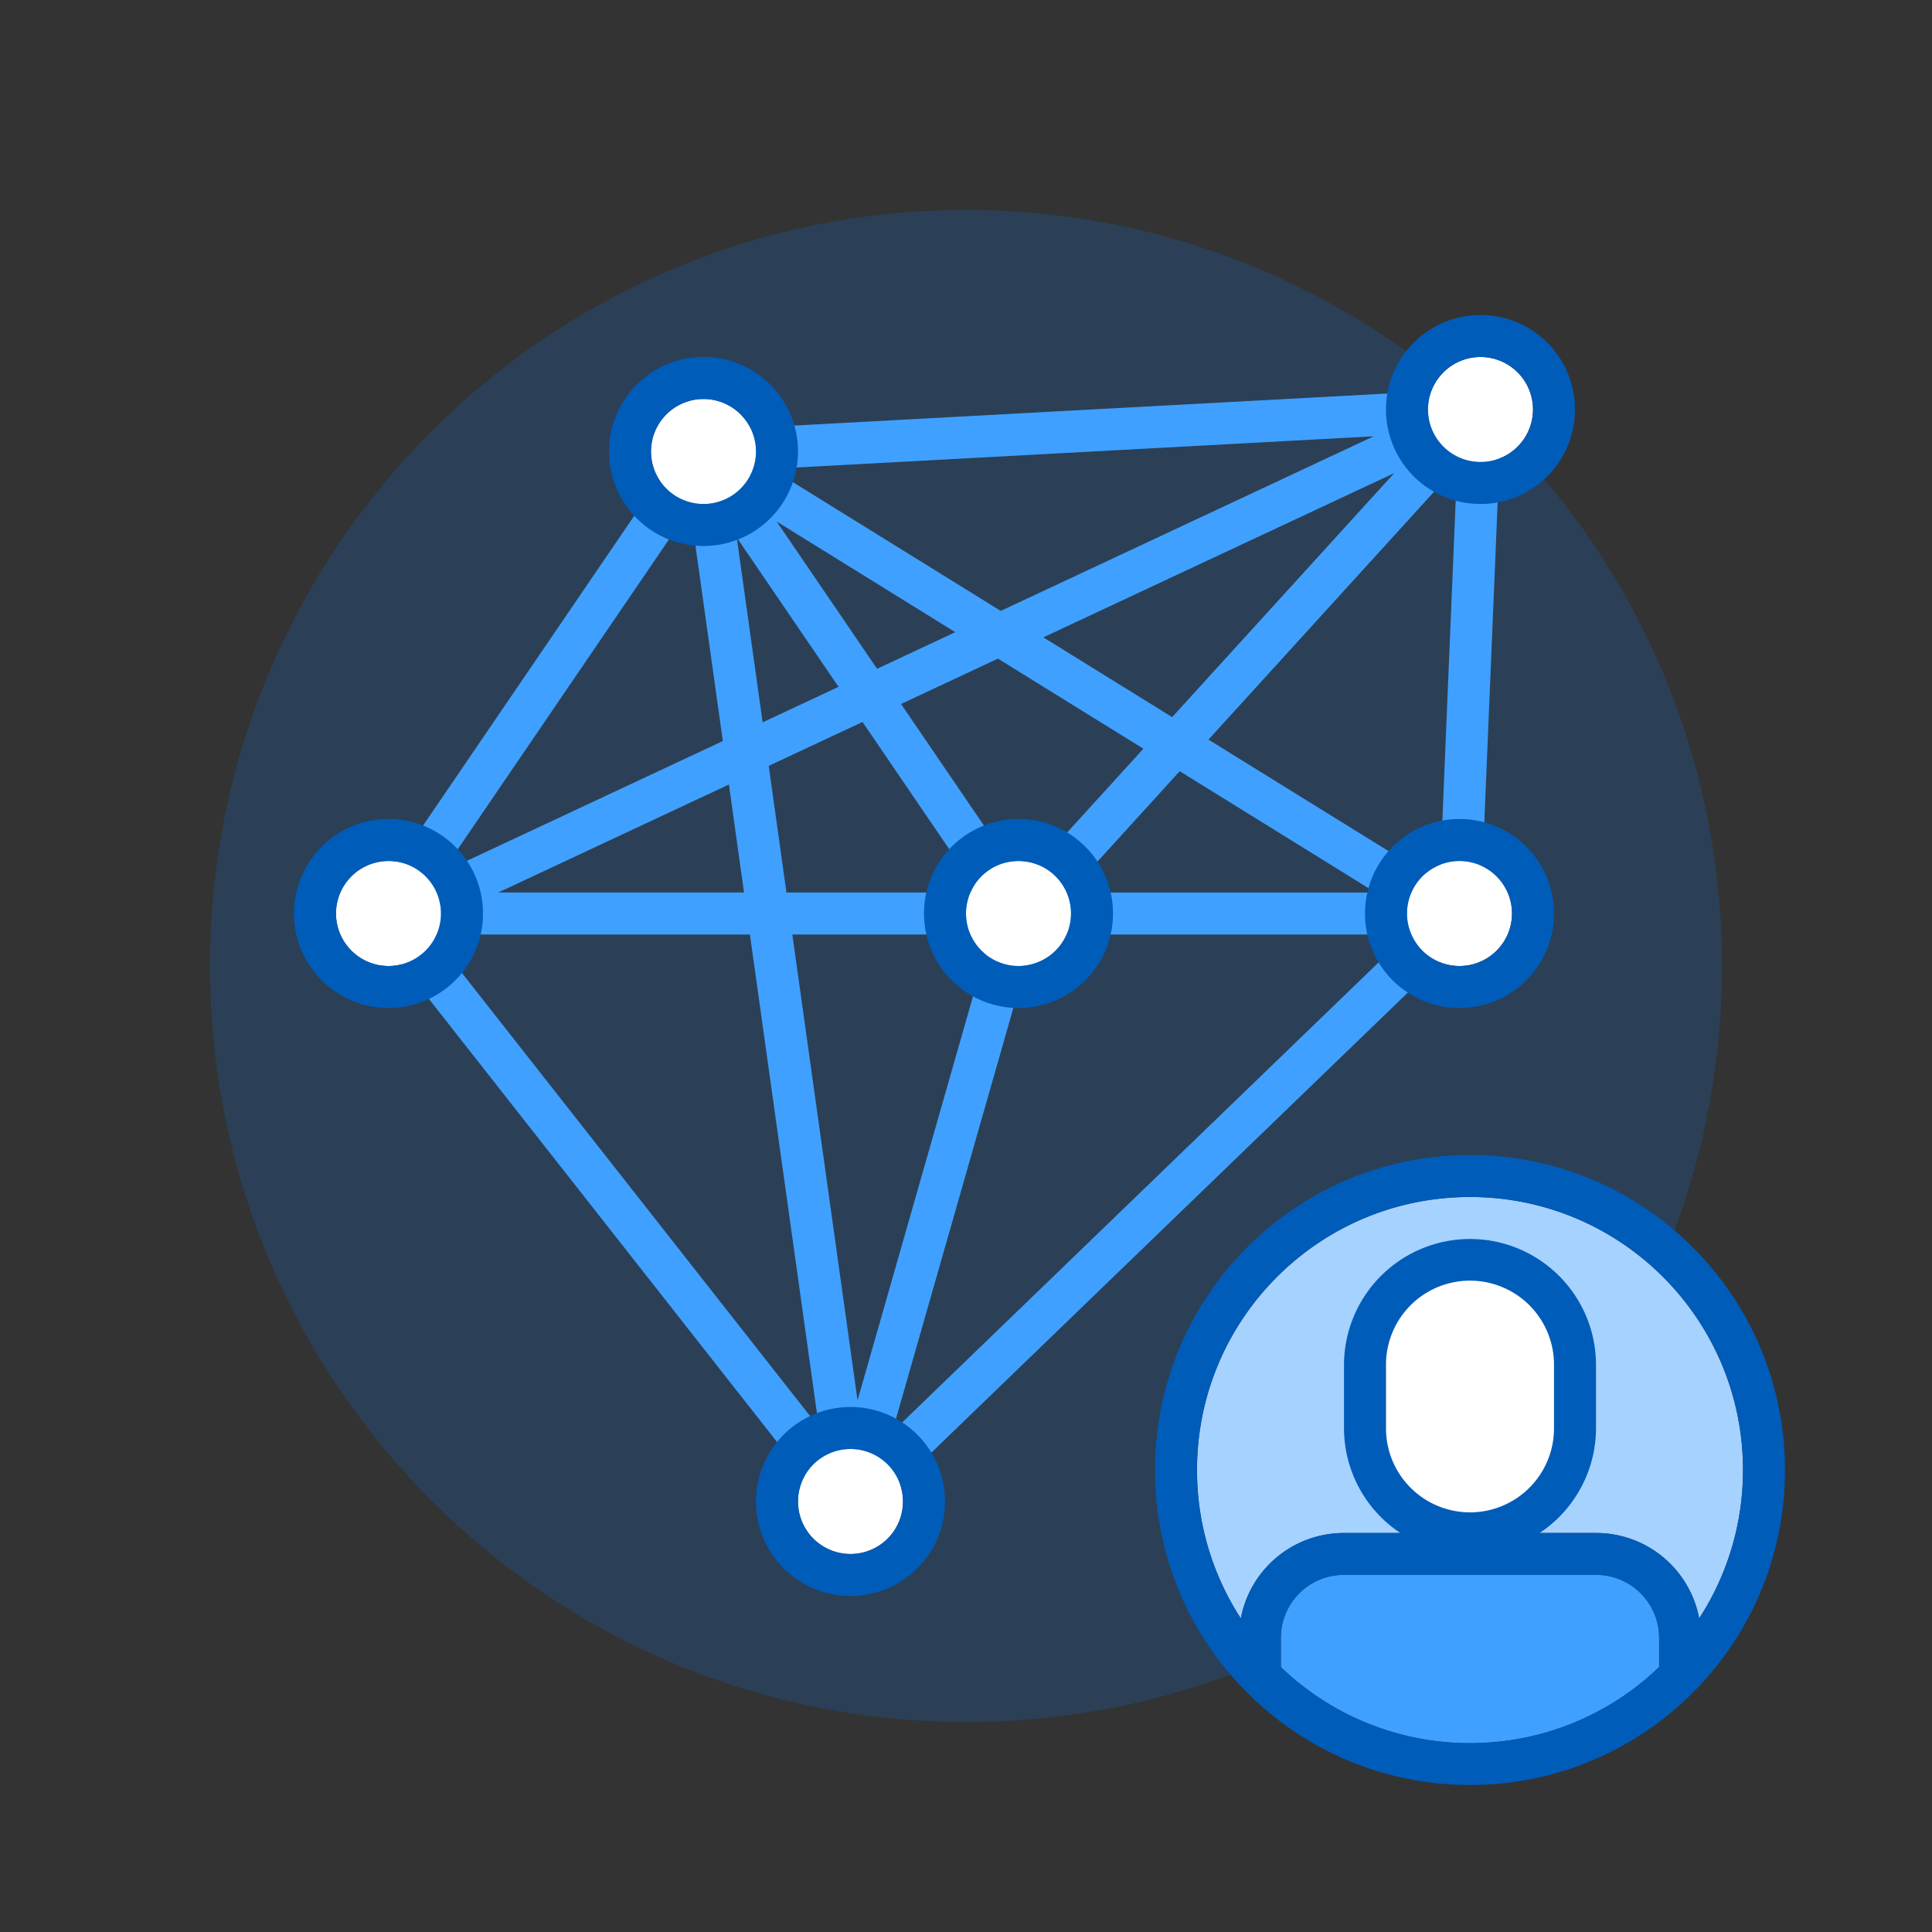 <svg class="svg-icon" style="width: 1em; height: 1em;vertical-align: middle;fill: currentColor;overflow: hidden;" viewBox="0 0 1024 1024" version="1.1" xmlns="http://www.w3.org/2000/svg"><rect x="0" y="0" width="1024" height="1024" fill="#333333" stroke="none"/><path d="M512 912.696c221.295 0 400.696-179.4 400.696-400.696S733.295 111.304 512 111.304 111.304 290.705 111.304 512s179.4 400.696 400.696 400.696z" fill="#0B77E3" fill-opacity=".2" /><path d="M200.504 495.304h-15.649l178.488-261.788c0.167-0.267 0.345-0.523 0.534-0.779l2.894-4.252 4.174-0.223a10.429 10.429 0 0 1 2.649-0.145l409.489-22.138a10.618 10.618 0 0 1 2.382-0.122l10.863-0.59-0.456 10.952a10.463 10.463 0 0 1-0.111 2.694L784.239 495.304h-6.177L442.791 819.011l-2.616-18.666L200.504 495.304z m28.305 0l205.234 261.198L397.468 495.304H228.808z m188.026-22.261h101.933l-61.618-90.379-49.709 23.263 9.394 67.117z m-22.483 0l-8.014-57.233L264.081 473.043H394.351z m-28.516-203.676L234.195 462.47l148.925-69.71L365.824 269.357z m38.378 113.497l40.225-18.833-53.949-79.126 13.724 97.959zM746.017 495.304h-197.788l-75.353 263.725L746.017 495.304z m-291.506 246.929l70.567-246.929H419.951l34.571 246.929zM541.83 467.367l64.189-70.534-77.089-47.75-51.356 24.042 64.256 94.241z m79.438-87.274l117.715-129.347-185.99 87.062 68.274 42.285z m107.798 92.961l-103.791-64.301-58.524 64.301h162.315z m34.037-5.109l9.194-220.739-131.784 144.807 122.591 75.91zM408.865 248.509l121.544 75.286 197.677-92.55-319.221 17.252z m55.997 105.962l41.461-19.4-94.675-58.657 53.215 78.058z" fill="#40A0FF" /><path d="M205.913 512a27.826 27.826 0 1 1 0-55.652 27.826 27.826 0 0 1 0 55.652z m333.913 0a27.826 27.826 0 1 1 0-55.652 27.826 27.826 0 0 1 0 55.652z m233.739 0a27.826 27.826 0 1 1 0-55.652 27.826 27.826 0 0 1 0 55.652z m11.13-267.13a27.826 27.826 0 1 1 0-55.652 27.826 27.826 0 0 1 0 55.652z m-411.826 22.261a27.826 27.826 0 1 1 0-55.652 27.826 27.826 0 0 1 0 55.652z m77.913 556.522a27.826 27.826 0 1 1 0-55.652 27.826 27.826 0 0 1 0 55.652z" fill="#FFFFFF" /><path d="M205.913 534.261a50.087 50.087 0 1 1 0-100.174 50.087 50.087 0 0 1 0 100.174z m0-22.261a27.826 27.826 0 1 0 0-55.652 27.826 27.826 0 0 0 0 55.652z m333.913 22.261a50.087 50.087 0 1 1 0-100.174 50.087 50.087 0 0 1 0 100.174z m0-22.261a27.826 27.826 0 1 0 0-55.652 27.826 27.826 0 0 0 0 55.652z m233.739 22.261a50.087 50.087 0 1 1 0-100.174 50.087 50.087 0 0 1 0 100.174z m0-22.261a27.826 27.826 0 1 0 0-55.652 27.826 27.826 0 0 0 0 55.652z m11.13-244.87a50.087 50.087 0 1 1 0-100.174 50.087 50.087 0 0 1 0 100.174z m0-22.261a27.826 27.826 0 1 0 0-55.652 27.826 27.826 0 0 0 0 55.652z m-411.826 44.522a50.087 50.087 0 1 1 0-100.174 50.087 50.087 0 0 1 0 100.174z m0-22.261a27.826 27.826 0 1 0 0-55.652 27.826 27.826 0 0 0 0 55.652z m77.913 578.783a50.087 50.087 0 1 1 0-100.174 50.087 50.087 0 0 1 0 100.174z m0-22.261a27.826 27.826 0 1 0 0-55.652 27.826 27.826 0 0 0 0 55.652z" fill="#005CB9" /><path d="M678.957 883.545A144.217 144.217 0 0 0 779.13 923.826c38.879 0 74.173-15.327 100.174-40.281V868.174h6.945H879.304c0-18.465-14.915-33.391-33.302-33.391H712.259A33.313 33.313 0 0 0 678.957 868.174h-6.945H678.957v15.371z m-21.293-25.756A144.028 144.028 0 0 1 634.435 779.13c0-79.917 64.768-144.696 144.696-144.696 79.917 0 144.696 64.768 144.696 144.696a144.028 144.028 0 0 1-23.229 78.659A55.597 55.597 0 0 0 846.002 812.522H712.259a55.563 55.563 0 0 0-54.595 45.267zM816.028 812.522h-73.817A66.749 66.749 0 0 1 712.348 756.847v-33.347A66.827 66.827 0 0 1 779.13 656.696c36.886 0 66.783 29.919 66.783 66.805v33.347A66.783 66.783 0 0 1 816.028 812.522z" fill="#A6D2FF" /><path d="M678.957 883.545A144.217 144.217 0 0 0 779.13 923.826c38.879 0 74.173-15.327 100.174-40.281V868.174h6.945H879.304c0-18.465-14.915-33.391-33.302-33.391H712.259A33.313 33.313 0 0 0 678.957 868.174h-6.945H678.957v15.371z" fill="#40A0FF" /><path d="M729.043 673.391m50.087 0l0 0q50.087 0 50.087 50.087l0 33.391q0 50.087-50.087 50.087l0 0q-50.087 0-50.087-50.087l0-33.391q0-50.087 50.087-50.087Z" fill="#FFFFFF" /><path d="M612.174 779.13c0-92.216 74.741-166.957 166.957-166.957s166.957 74.741 166.957 166.957-74.741 166.957-166.957 166.957-166.957-74.741-166.957-166.957z m66.783 104.415A144.217 144.217 0 0 0 779.13 923.826c38.879 0 74.173-15.327 100.174-40.281V868.174h6.945H879.304c0-18.465-14.915-33.391-33.302-33.391H712.259A33.313 33.313 0 0 0 678.957 868.174h-6.945H678.957v15.371z m-21.293-25.756A55.563 55.563 0 0 1 712.259 812.522h133.743c27.147 0 49.753 19.478 54.595 45.267A144.028 144.028 0 0 0 923.826 779.13c0-79.928-64.779-144.696-144.696-144.696-79.928 0-144.696 64.779-144.696 144.696 0 29.006 8.537 56.019 23.229 78.659zM816.028 812.522h-73.817A66.749 66.749 0 0 1 712.348 756.847v-33.347A66.827 66.827 0 0 1 779.13 656.696c36.886 0 66.783 29.919 66.783 66.805v33.347A66.783 66.783 0 0 1 816.028 812.522zM734.609 723.501v33.347a44.522 44.522 0 1 0 89.043 0v-33.347a44.522 44.522 0 1 0-89.043 0z" fill="#005CB9" /></svg>